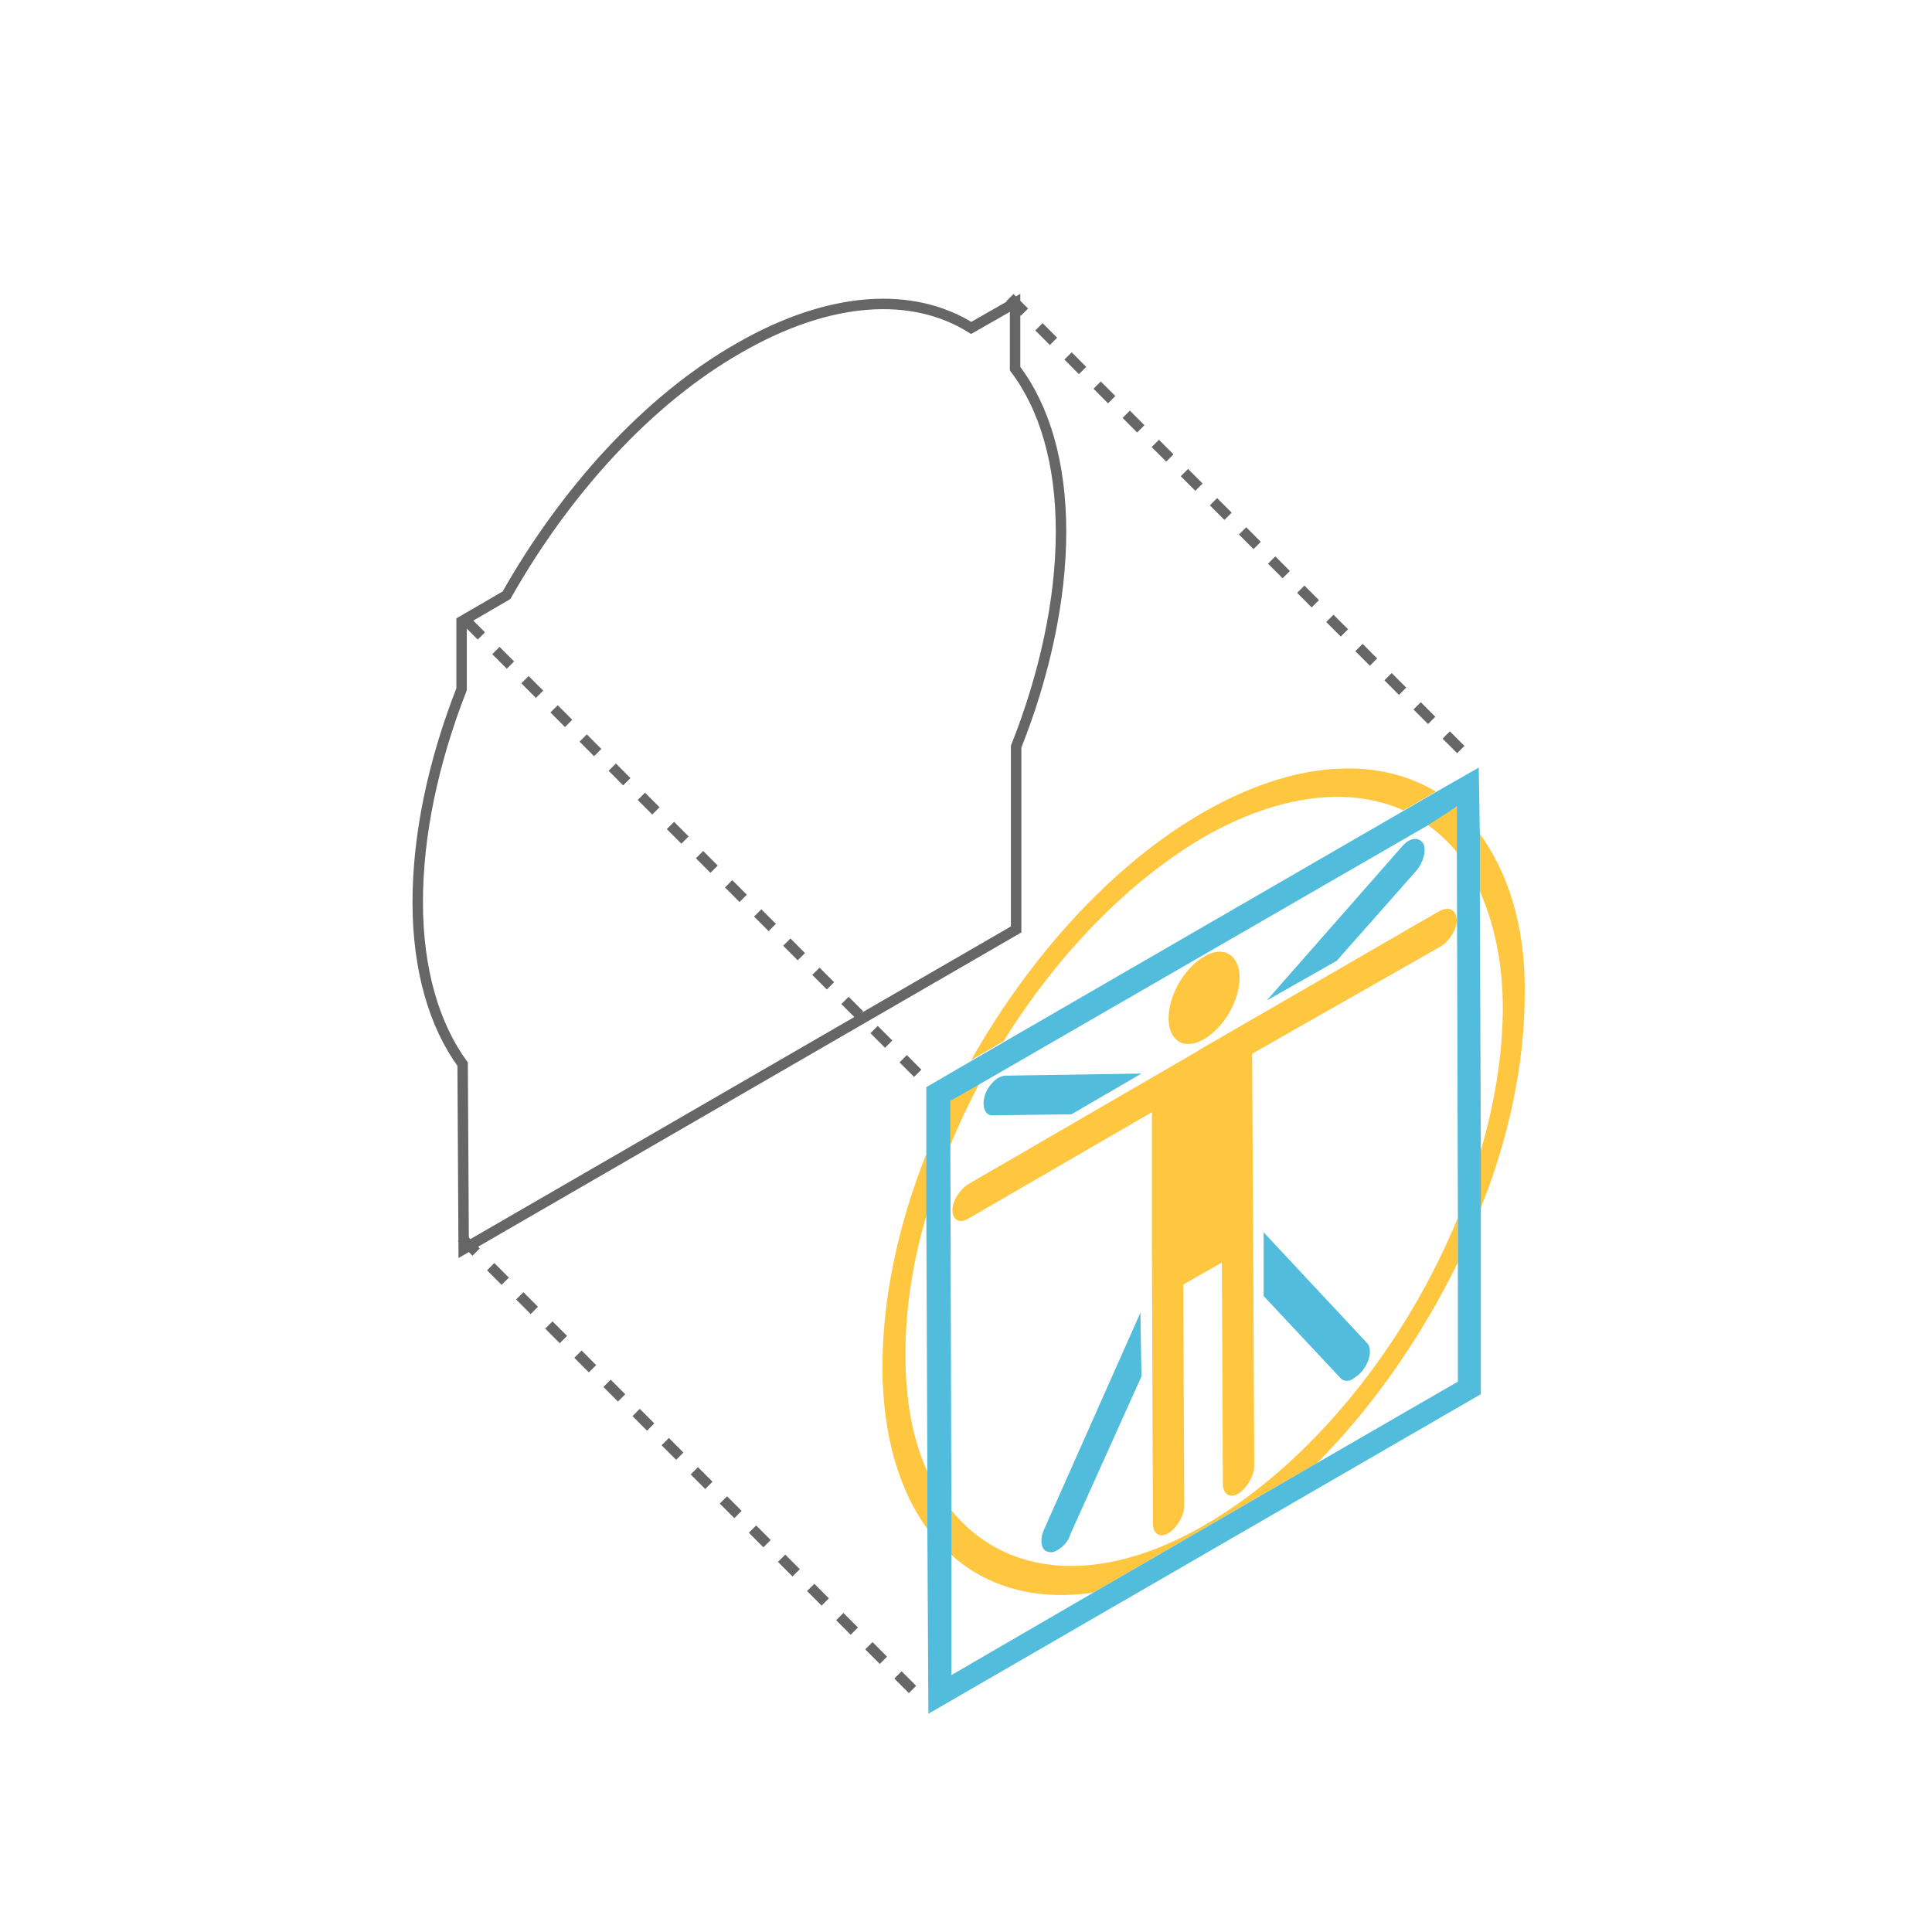 <svg id="Layer_1" xmlns="http://www.w3.org/2000/svg" viewBox="0 0 185 185"><style>.st1{fill:#ffc63f}.st2{fill:#51bcdb}</style><path d="M96.7 28.5 141 72.9m-96.8 45.6 44.3 44.4M44.7 59.5 89 103.9" style="fill:none;stroke:#666;stroke-width:.986;stroke-miterlimit:10;stroke-dasharray:1.972,1.972,1.972,1.972,1.972,1.972"/><path class="st1" d="M115.3 91.6c-1.9 1.1-3.4 3.7-3.4 5.9s1.5 3.1 3.4 2 3.4-3.7 3.4-5.9-1.6-3.1-3.4-2m22.6-4.4-23 13.3-.3.2-21.9 12.7c-.8.5-1.5 1.6-1.5 2.5 0 .9.7 1.3 1.5.8l17.6-10.2v12.6l.1 26.8c0 1 .7 1.4 1.5.9.8-.5 1.5-1.7 1.5-2.6l-.1-21.2 3.7-2.1.1 21.2c0 1 .7 1.4 1.5.9.8-.5 1.5-1.7 1.5-2.6l-.1-21.2-.1-18.3L138 90.6c.8-.5 1.5-1.6 1.5-2.5-.1-1-.7-1.3-1.6-.9"/><path class="st2" d="M95.6 103.2c-.5.3-1.1 1-1.3 1.7-.3 1 0 1.9.7 1.9l7.6-.1 6.7-3.9-13 .2c-.2 0-.5.1-.7.2m39.3-22.7c-.2.1-.4.3-.6.5l-13 14.8L128 92l7.6-8.6c.7-.8 1-2 .7-2.6-.3-.5-.8-.6-1.4-.3m-25.7 45.2-9.2 20.7c-.5 1.1-.3 2.1.4 2.2.3.1.6 0 .9-.2.5-.3 1-.8 1.2-1.5l6.8-15.1-.1-6.1M121 118v6.1l7.4 7.9c.3.3.8.3 1.2 0 .3-.2.6-.4.9-.8.7-.9.9-2.1.4-2.6L121 118"/><path class="st1" d="M91 144.5v4.3c3.5 3.2 8.2 4.5 13.7 3.7l21.4-12.4c5.4-5.4 10-12.1 13.5-19.2v-4.3c-5 12.2-14 23.5-24.2 29.4-10.3 6-19.3 4.9-24.4-1.5m-2.3-34c-2.7 6.8-4.2 13.8-4.2 20.4 0 6.5 1.6 11.8 4.3 15.5v-5.5c-1.4-3-2.1-6.8-2.1-11.2 0-4.4.7-9 2.1-13.6l-.1-5.6m52.9-30.8v5.4c1.4 3.1 2.3 6.9 2.3 11.4s-.8 9.3-2.2 14v5.4c2.8-6.9 4.3-14.1 4.3-20.7.1-6.5-1.6-11.7-4.4-15.5m-47.7 23.8-2.8 1.6c-.1.2-.1.3-.2.5v4.3c.9-2.2 1.9-4.3 3-6.4m45.5-26.2-2.8 1.6c1.1.8 2.1 1.7 2.9 2.7v-4.3h-.1m-24.2.5c-8.7 5-16.6 13.8-22.2 23.7l3.1-1.8c5.1-8.2 11.8-15.2 19.1-19.5 7.3-4.2 14.1-4.9 19.2-2.6l3.1-1.8c-5.7-3.4-13.6-3-22.3 2"/><path class="st2" d="m139.4 77.3.1-.1v4.4l.1 35v15.7l-13.5 7.8-21.4 12.4-13.6 7.9v-15.8L91 110v-4.6l.2-.1 2.8-1.6 42.6-24.6 2.8-1.8m2.2-3.8-4.2 2.4-3.1 1.8-38.2 22.1-3.1 1.8-4.3 2.5v12l.1 24.8v5.5l.1 17.7 52.9-30.6v-22.9l-.1-25.4v-5.4l-.1-6.3"/><path d="M101.6 50.9c0-6.6-1.6-11.9-4.4-15.6V29L93 31.4c-5.6-3.5-13.5-3.1-22.2 1.9-8.8 5-16.7 13.8-22.3 23.7l-4.3 2.5V66C41.5 72.9 40 79.9 40 86.4c0 6.5 1.6 11.8 4.3 15.5l.1 17.7L97.3 89V71.5c2.7-6.8 4.3-14 4.3-20.6z" style="fill:none;stroke:#666;stroke-miterlimit:10"/></svg>